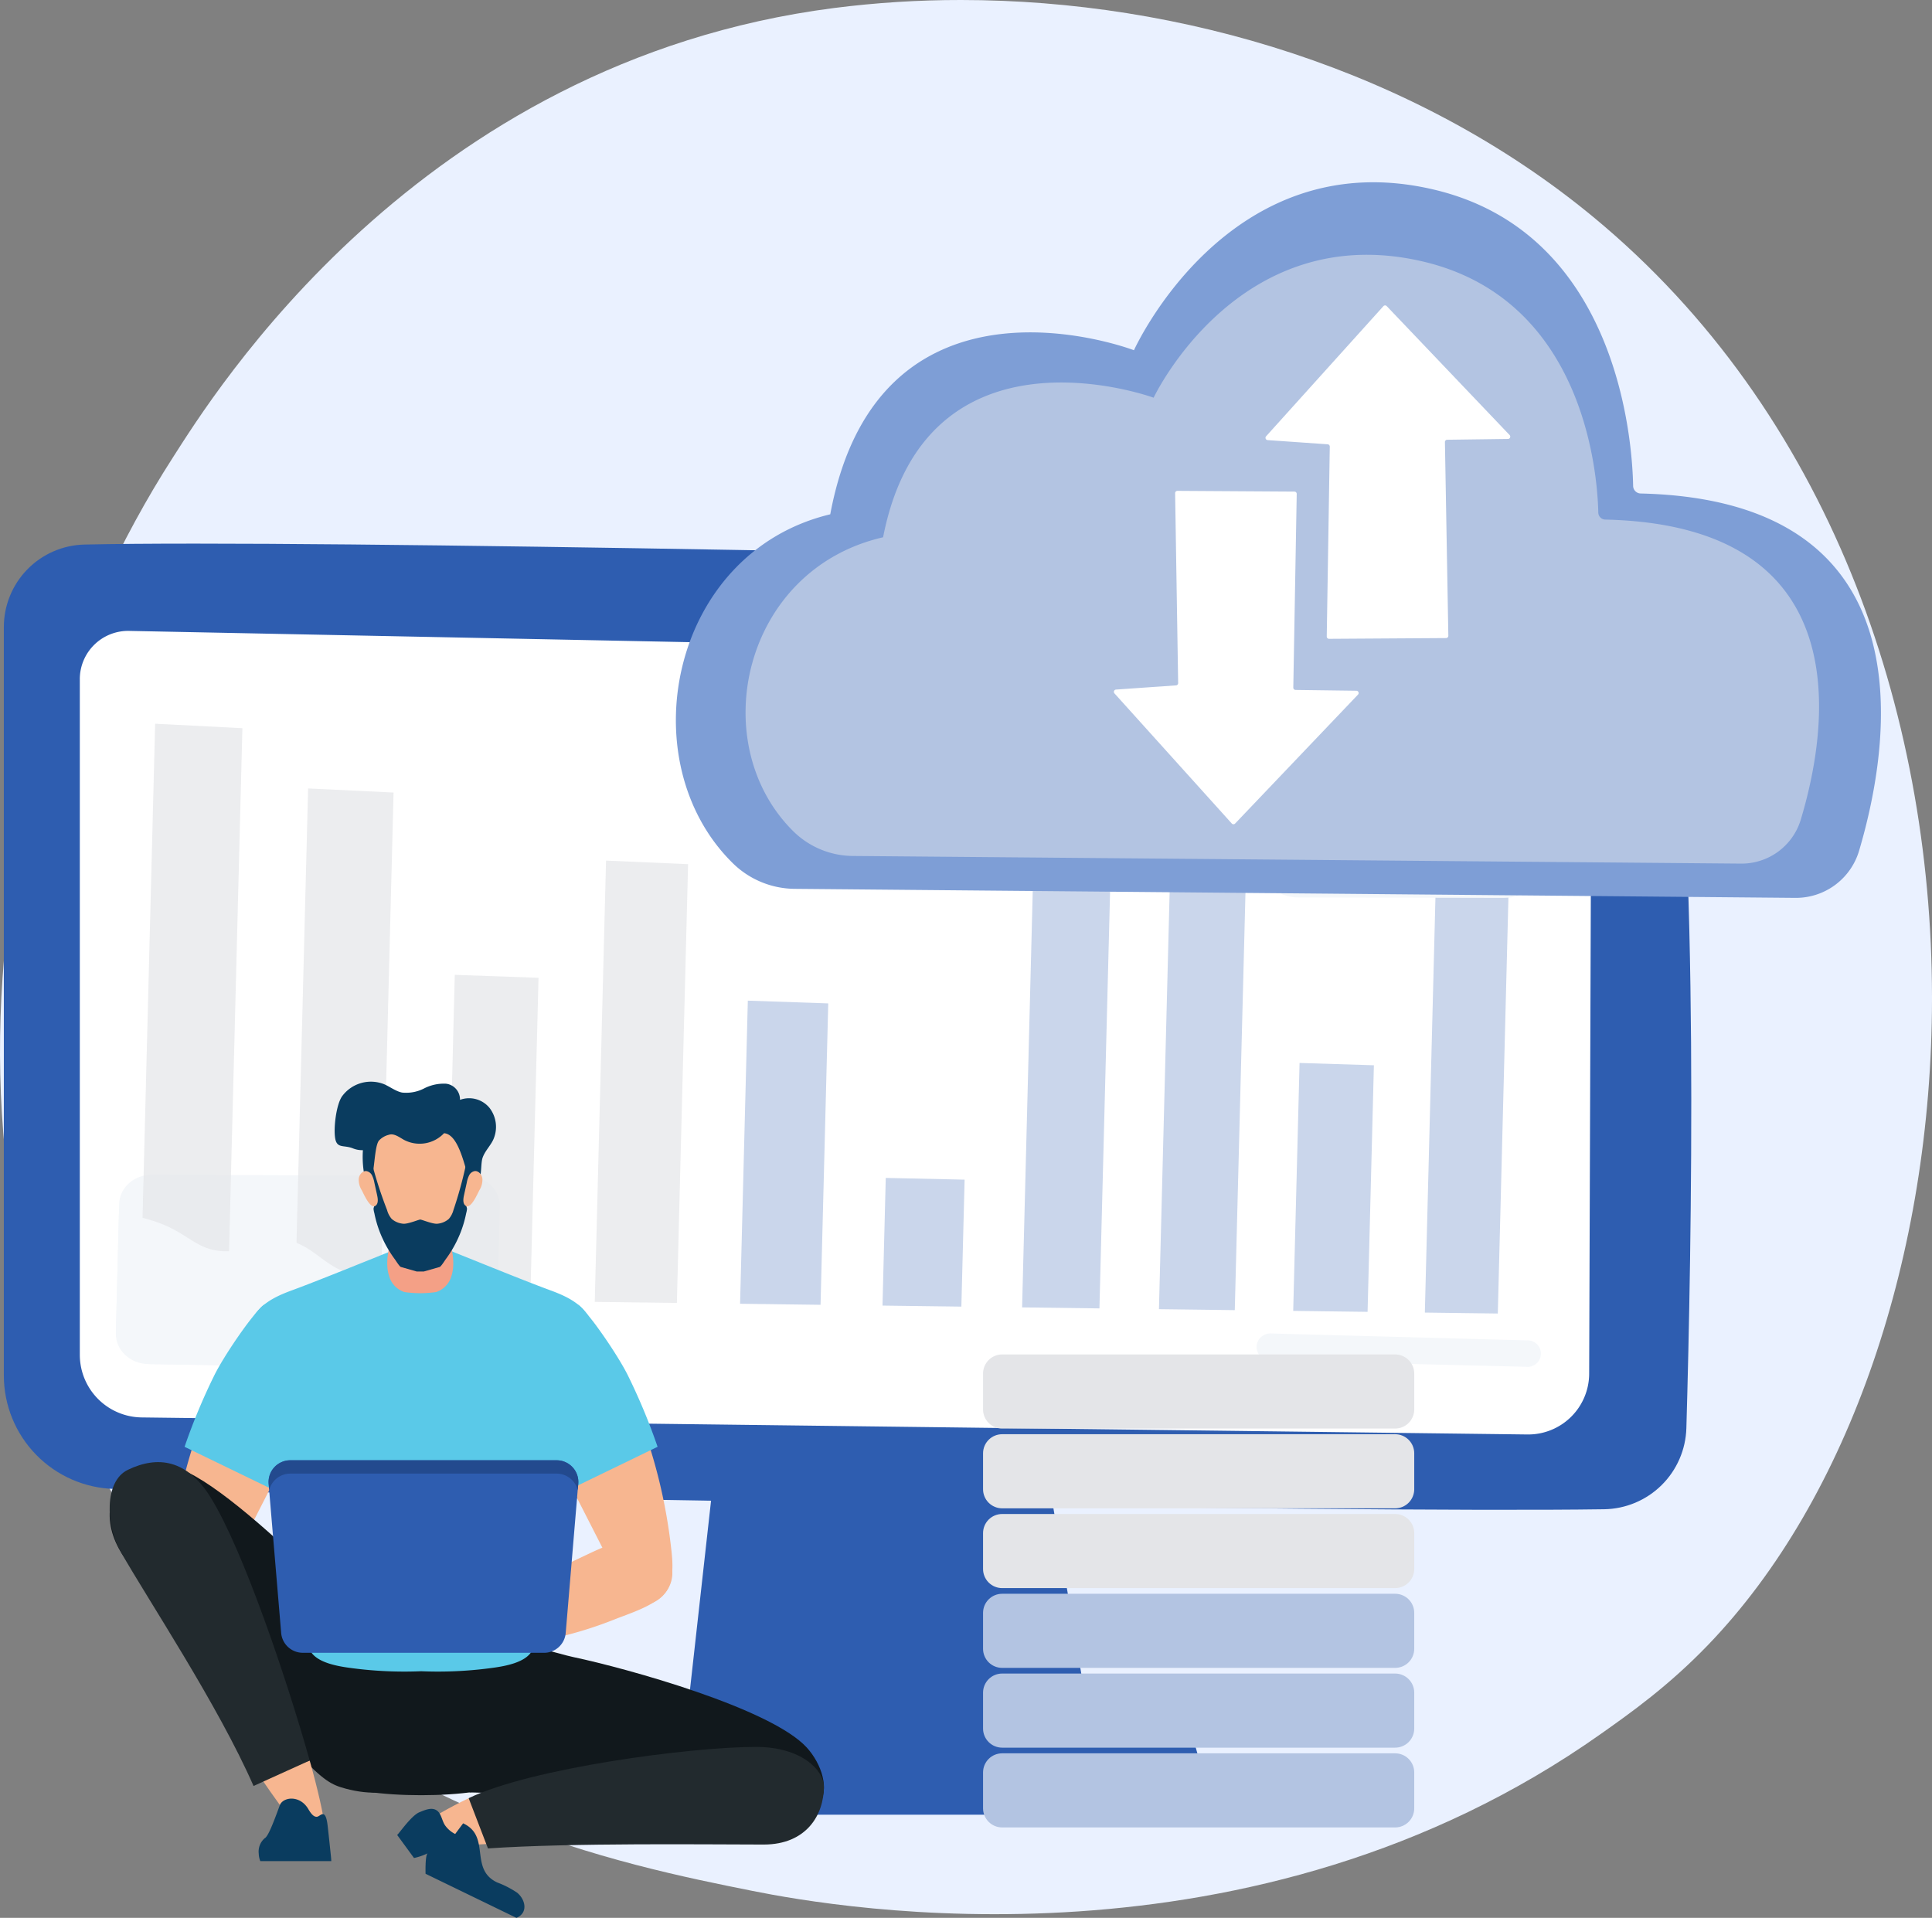 <svg id="Manual" xmlns="http://www.w3.org/2000/svg" xmlns:xlink="http://www.w3.org/1999/xlink" width="428.251" height="425.131" viewBox="0 0 428.251 425.131">
  <rect x="0" y="0" width="428.251" height="425.131" fill="#808080" stroke="none"/>
  <defs>
    <clipPath id="clip-path">
      <rect id="Rectangle_1981" data-name="Rectangle 1981" width="428.251" height="425.131" fill="none"/>
    </clipPath>
    <clipPath id="clip-path-2">
      <path id="Path_254" data-name="Path 254" d="M184.847,1.78C92.425,13.7,46.952,87.991,38.344,101.377c-47.063,73.182-56.51,184.044,4.163,254.412,40.1,46.511,95.573,57.622,124.27,63.37,19.433,3.892,110.871,19.832,188.146-34.85,6.575-4.652,14.895-10.539,23.689-19.67,31.408-32.61,49.58-86.608,49.64-143.154v-.541C428.186,157.68,405.443,91.3,353.2,48.125,313.723,15.511,261.691,0,213,0a220.665,220.665,0,0,0-28.157,1.78" transform="translate(0)" fill="none"/>
    </clipPath>
    <clipPath id="clip-path-3">
      <path id="Path_255" data-name="Path 255" d="M300.767,613.979l-7.849,70.393H383.98l-11.861-70.393Z" transform="translate(-292.918 -613.979)" fill="none"/>
    </clipPath>
    <clipPath id="clip-path-4">
      <path id="Path_256" data-name="Path 256" d="M19.53,233.262A18.292,18.292,0,0,0,1.647,251.554v165.9A25.167,25.167,0,0,0,26.165,442.61c60.593,1.563,272.521,5.351,330.2,4.5A18.518,18.518,0,0,0,374.6,429.12c1.112-38.54,2.918-131.216-3.766-174.242a19.056,19.056,0,0,0-18.221-16.13c-45.2-1.446-228.241-5.692-308.537-5.692-9.892,0-18.221.065-24.544.206" transform="translate(-1.647 -233.056)" fill="none"/>
    </clipPath>
    <clipPath id="clip-path-6">
      <path id="Path_259" data-name="Path 259" d="M373.8,739.814l-128.483,4.009c-2.658.083-4.9,1.577-5.41,3.61L238.2,754.2c-.7,2.769,2.019,5.346,5.64,5.346H377.118c3.679,0,6.411-2.656,5.61-5.455l-3.083-10.773c-.588-2.054-2.927-3.5-5.607-3.5-.078,0-.156,0-.234,0" transform="translate(-238.092 -739.81)" fill="none"/>
    </clipPath>
    <clipPath id="clip-path-8">
      <rect id="Rectangle_1958" data-name="Rectangle 1958" width="85.117" height="43.1" fill="none"/>
    </clipPath>
    <clipPath id="clip-path-9">
      <rect id="Rectangle_1959" data-name="Rectangle 1959" width="303.622" height="130.747" fill="none"/>
    </clipPath>
    <clipPath id="clip-path-10">
      <rect id="Rectangle_1962" data-name="Rectangle 1962" width="63.033" height="7.383" fill="none"/>
    </clipPath>
    <clipPath id="clip-path-11">
      <rect id="Rectangle_1964" data-name="Rectangle 1964" width="84.712" height="34.383" fill="none"/>
    </clipPath>
    <clipPath id="clip-path-12">
      <rect id="Rectangle_1965" data-name="Rectangle 1965" width="63.913" height="49.453" fill="none"/>
    </clipPath>
    <clipPath id="clip-path-13">
      <path id="Rectangle_1970" data-name="Rectangle 1970" d="M4.234,0H91.341a4.235,4.235,0,0,1,4.235,4.235v7.96a4.235,4.235,0,0,1-4.235,4.235H4.235A4.235,4.235,0,0,1,0,12.195V4.234A4.234,4.234,0,0,1,4.234,0Z" fill="#e4e5e8"/>
    </clipPath>
    <clipPath id="clip-path-14">
      <path id="Rectangle_1972" data-name="Rectangle 1972" d="M4.234,0H91.342a4.234,4.234,0,0,1,4.234,4.234v7.96a4.235,4.235,0,0,1-4.235,4.235H4.234A4.234,4.234,0,0,1,0,12.2V4.234A4.234,4.234,0,0,1,4.234,0Z" fill="#e4e5e8"/>
    </clipPath>
    <clipPath id="clip-path-16">
      <path id="Rectangle_1976" data-name="Rectangle 1976" d="M4.234,0H91.342a4.234,4.234,0,0,1,4.234,4.234v7.96a4.235,4.235,0,0,1-4.235,4.235H4.234A4.234,4.234,0,0,1,0,12.2V4.234A4.234,4.234,0,0,1,4.234,0Z" fill="#b3c4e2"/>
    </clipPath>
    <clipPath id="clip-path-18">
      <path id="Rectangle_1980" data-name="Rectangle 1980" d="M4.234,0H91.341a4.235,4.235,0,0,1,4.235,4.235v7.96a4.235,4.235,0,0,1-4.235,4.235H4.235A4.235,4.235,0,0,1,0,12.195V4.234A4.234,4.234,0,0,1,4.234,0Z" fill="#b3c4e2"/>
    </clipPath>
  </defs>
  <g id="Group_25625" data-name="Group 25625" clip-path="url(#clip-path)">
    <g id="Group_25569" data-name="Group 25569" transform="translate(0)">
      <g id="Group_25568" data-name="Group 25568" clip-path="url(#clip-path-2)">
        <rect id="Rectangle_1952" data-name="Rectangle 1952" width="623.029" height="621.903" transform="translate(-232.61 172.666) rotate(-38.841)" fill="#eaf1ff"/>
      </g>
    </g>
    <g id="Group_25571" data-name="Group 25571" transform="translate(151.459 317.471)">
      <g id="Group_25570" data-name="Group 25570" clip-path="url(#clip-path-3)">
        <rect id="Rectangle_1953" data-name="Rectangle 1953" width="109.654" height="114.93" transform="translate(-32.904 47.692) rotate(-55.397)" fill="#2e5db0"/>
      </g>
    </g>
    <g id="Group_25573" data-name="Group 25573" transform="translate(0.852 120.506)">
      <g id="Group_25572" data-name="Group 25572" clip-path="url(#clip-path-4)">
        <rect id="Rectangle_1954" data-name="Rectangle 1954" width="230.366" height="384.49" transform="translate(-8.939 214.533) rotate(-87.614)" fill="#2e5db0"/>
      </g>
    </g>
    <g id="Group_25578" data-name="Group 25578">
      <g id="Group_25577" data-name="Group 25577" clip-path="url(#clip-path)">
        <path id="Path_257" data-name="Path 257" d="M21.779,256.209V406.017a13.889,13.889,0,0,0,13.714,13.857l307.1,3.777a13.52,13.52,0,0,0,13.752-13.437l.514-148.47a9.886,9.886,0,0,0-9.668-9.9L32.776,245.524a10.714,10.714,0,0,0-11,10.685" transform="translate(-4.087 -105.669)" fill="#fff"/>
      </g>
    </g>
    <g id="Group_25580" data-name="Group 25580" transform="translate(123.11 382.534)">
      <g id="Group_25579" data-name="Group 25579" clip-path="url(#clip-path-6)">
        <rect id="Rectangle_1957" data-name="Rectangle 1957" width="47.121" height="147.116" transform="translate(-4.271 19.019) rotate(-79.046)" fill="#2e5db0"/>
      </g>
    </g>
    <g id="Group_25612" data-name="Group 25612">
      <g id="Group_25611" data-name="Group 25611" clip-path="url(#clip-path)">
        <g id="Group_25583" data-name="Group 25583" transform="translate(25.682 260.417)" style="mix-blend-mode: soft-light;isolation: isolate">
          <g id="Group_25582" data-name="Group 25582">
            <g id="Group_25581" data-name="Group 25581" clip-path="url(#clip-path-8)">
              <path id="Path_260" data-name="Path 260" d="M56.813,545.594l69.878,1.143c3.971.065,7.243-2.812,7.336-6.449l.755-29.6c.1-3.726-3.177-6.806-7.245-6.82l-69.9-.232c-3.931-.013-7.141,2.85-7.233,6.45l-.732,28.688c-.095,3.689,3.115,6.753,7.142,6.819" transform="translate(-49.669 -503.638)" fill="#f4f7fa"/>
            </g>
          </g>
        </g>
        <g id="Group_25586" data-name="Group 25586" transform="translate(31.15 160.426)" opacity="0.7">
          <g id="Group_25585" data-name="Group 25585" transform="translate(0)">
            <g id="Group_25584" data-name="Group 25584" transform="translate(0 0)" clip-path="url(#clip-path-9)">
              <path id="Path_261" data-name="Path 261" d="M489.75,402.783l16.17.209,2.765-108.279-16.156-.792Z" transform="translate(-205.064 -272.245)" fill="#b3c4e2"/>
              <path id="Path_262" data-name="Path 262" d="M445.015,430.936l16.484.213,1.4-54.661-16.476-.51Z" transform="translate(-189.51 -300.775)" fill="#b3c4e2"/>
              <path id="Path_263" data-name="Path 263" d="M399.4,394.879l16.807.217L419.3,274.253l-16.79-.881Z" transform="translate(-173.652 -265.1)" fill="#b3c4e2"/>
              <path id="Path_264" data-name="Path 264" d="M352.893,403.341l17.14.221,2.654-103.928-17.125-.8Z" transform="translate(-157.481 -273.954)" fill="#b3c4e2"/>
              <path id="Path_265" data-name="Path 265" d="M305.455,443.345l17.482.225.718-28.143-17.478-.383Z" transform="translate(-140.988 -314.357)" fill="#b3c4e2"/>
              <path id="Path_266" data-name="Path 266" d="M257.061,421.994l17.835.23,1.706-66.811-17.825-.609Z" transform="translate(-124.162 -293.413)" fill="#b3c4e2"/>
              <path id="Path_267" data-name="Path 267" d="M207.682,405.031l18.2.235L228.365,308l-18.185-.791Z" transform="translate(-106.994 -276.865)" fill="#e4e5e8"/>
              <path id="Path_268" data-name="Path 268" d="M157.289,418.107l18.574.239,1.83-71.657-18.563-.654Z" transform="translate(-89.474 -290.364)" fill="#e4e5e8"/>
              <path id="Path_269" data-name="Path 269" d="M105.849,395.653l18.96.245,2.868-112.3-18.943-.9Z" transform="translate(-71.589 -268.344)" fill="#e4e5e8"/>
              <path id="Path_270" data-name="Path 270" d="M53.329,387.56l19.359.25,3.22-126.124-19.34-.993Z" transform="translate(-53.329 -260.692)" fill="#e4e5e8"/>
            </g>
          </g>
        </g>
        <g id="Group_25595" data-name="Group 25595" transform="translate(278.523 295.596)" style="mix-blend-mode: soft-light;isolation: isolate">
          <g id="Group_25594" data-name="Group 25594">
            <g id="Group_25593" data-name="Group 25593" clip-path="url(#clip-path-10)">
              <path id="Path_273" data-name="Path 273" d="M541.779,577.671l56.645,1.384a2.938,2.938,0,1,0,.151-5.852l-56.641-1.528a3.07,3.07,0,0,0-3.274,2.844l0,.144a3.071,3.071,0,0,0,3.123,3.008" transform="translate(-538.656 -571.674)" fill="#f4f7fa"/>
            </g>
          </g>
        </g>
        <g id="Group_25601" data-name="Group 25601" transform="translate(25.703 269.122)" style="mix-blend-mode: soft-light;isolation: isolate">
          <g id="Group_25600" data-name="Group 25600">
            <g id="Group_25599" data-name="Group 25599" clip-path="url(#clip-path-11)">
              <path id="Path_275" data-name="Path 275" d="M73.333,528.7c5.353.322,6.221-2.5,11.5-2.641,8.959-.238,10.946,7.8,19.571,7.894,7.04.08,8.948-5.261,15.9-4.486,5.168.576,6.106,3.761,11.144,4.343a13.344,13.344,0,0,0,2.969,0l-.357,13.964c-.1,3.995-3.7,7.154-8.057,7.083l-68.283-1.116c-4.518-.074-8.118-3.511-8.012-7.649l.654-25.616a32.758,32.758,0,0,1,10.129,2.445c5.627,2.429,7.438,5.454,12.839,5.779" transform="translate(-49.708 -520.474)" fill="#f4f7fa"/>
            </g>
          </g>
        </g>
        <g id="Group_25604" data-name="Group 25604" transform="translate(279.044 149.589)" style="mix-blend-mode: soft-light;isolation: isolate">
          <g id="Group_25603" data-name="Group 25603">
            <g id="Group_25602" data-name="Group 25602" clip-path="url(#clip-path-12)">
              <path id="Path_276" data-name="Path 276" d="M548.439,338.656l45.55.1c4.749.01,8.624-3.45,8.735-7.8l.851-33.31c.115-4.509-3.849-8.236-8.773-8.246l-45.55-.1c-4.749-.01-8.624,3.45-8.735,7.8l-.851,33.31c-.115,4.509,3.849,8.236,8.773,8.246" transform="translate(-539.664 -289.301)" fill="#f4f7fa"/>
            </g>
          </g>
        </g>
        <path id="Path_279" data-name="Path 279" d="M503.593,147.129a1.708,1.708,0,0,1-1.668-1.675c-.171-9.378-3.1-55.942-44.1-65.672-45.654-10.833-66.547,35.594-66.547,35.594s-56.487-21.666-67.32,36.369c-35.419,8.5-44.621,54.756-21.584,77.357a19.8,19.8,0,0,0,13.694,5.668l221.811,2a14.6,14.6,0,0,0,14.133-10.445c6.929-23.386,16.011-77.685-48.417-79.194" transform="translate(-139.922 -37.738)" fill="#7e9ed6"/>
        <path id="Path_280" data-name="Path 280" d="M492.862,147.586a1.582,1.582,0,0,1-1.57-1.523c-.171-8.2-2.9-47.533-39.285-55.78-40.669-9.217-59.281,30.285-59.281,30.285s-50.319-18.434-59.969,30.943c-31.249,7.163-39.589,45.835-19.81,65.259a18.98,18.98,0,0,0,13.132,5.383l196.714,1.693a13.71,13.71,0,0,0,13.323-9.552c6.135-20.234,13.415-65.4-43.254-66.708" transform="translate(-137.01 -32.41)" fill="#b3c4e2"/>
        <path id="Path_281" data-name="Path 281" d="M491.08,210.951l.673,42.091a.507.507,0,0,1-.471.514l-13.306.928a.507.507,0,0,0-.341.845l26,28.843a.507.507,0,0,0,.744.01l27.24-28.583a.507.507,0,0,0-.36-.856l-13.483-.179a.506.506,0,0,1-.5-.516l.758-42.93a.507.507,0,0,0-.5-.516l-25.943-.166a.507.507,0,0,0-.51.515" transform="translate(-230.601 -101.626)" fill="#fff"/>
        <path id="Path_282" data-name="Path 282" d="M556.08,204.324l.673-42.091a.506.506,0,0,0-.471-.513l-13.306-.928a.507.507,0,0,1-.341-.845l26-28.843a.507.507,0,0,1,.744-.01l27.24,28.583a.507.507,0,0,1-.36.857l-13.483.179a.506.506,0,0,0-.5.516l.758,42.93a.507.507,0,0,1-.5.516l-25.943.166a.507.507,0,0,1-.51-.515" transform="translate(-261.991 -63.233)" fill="#fff"/>
        <path id="Path_283" data-name="Path 283" d="M73.042,615.652c-.31,2.884-.483,5.952.842,8.531s4.688,4.326,7.228,2.925a8.334,8.334,0,0,0,3-3.785q6.261-12.264,12.52-24.528c3.441-6.74,6.974-13.893,6.537-21.449a17.9,17.9,0,0,0-3.407-9.76c-1.843-2.435-5.849-6.313-8.6-3.465s-4.628,7.784-6.365,11.293a120.273,120.273,0,0,0-9.2,25.453,118.576,118.576,0,0,0-2.55,14.785" transform="translate(-35.168 -271.946)" fill="#f7b690"/>
        <path id="Path_284" data-name="Path 284" d="M106.173,576.893a19.921,19.921,0,0,0-3.792-10.86c-2.051-2.71-3.25-9.518-6.317-6.35s-8.407,11.155-10.339,15.06a133.74,133.74,0,0,0-6.6,15.865l20.007,9.7c3.754-7.369,7.521-15.177,7.045-23.416" transform="translate(-38.21 -269.89)" fill="#5ac9e8" fill-rule="evenodd"/>
        <path id="Path_285" data-name="Path 285" d="M73.171,660.77c2.03-2.472,5.526-3.338,8.705-2.985s6.138,1.742,9.027,3.114q7.946,3.773,15.882,7.566l16.391,7.821a3.469,3.469,0,0,1,2.062,1.81,2.33,2.33,0,0,1-1.224,2.526,6.475,6.475,0,0,1-2.933.64A86.623,86.623,0,0,1,84.8,675.249c-3.31-1.315-8.007-2.768-10.681-5.2a6.908,6.908,0,0,1-.946-9.279" transform="translate(-34.67 -317.627)" fill="#f7b690"/>
        <path id="Path_286" data-name="Path 286" d="M135.058,698.636c6.089-.891,34.99-.891,41.079,0,7.572,1.109,6.433,10.533,5.479,16.172-1.041,6.153-2.315,12.76-6.837,17.06-4.417,4.2-33.946,4.2-38.363,0-4.522-4.3-5.8-10.907-6.837-17.06-.955-5.639-2.094-15.064,5.479-16.172" transform="translate(-62.245 -337.069)" fill="#11181c" fill-rule="evenodd"/>
        <path id="Path_287" data-name="Path 287" d="M272.213,728.845c3.179,3.506,5.253,9.256,2.5,12.9-2.334,3.086-67.584-2.985-77.234-2.985-6.856-8.74-6.585-22.011,10.985-30.955,3.759-1.914,7.887.1,11.971.957,11.82,2.487,43.884,11.376,51.781,20.084" transform="translate(-93.353 -341.433)" fill="#11181c" fill-rule="evenodd"/>
        <path id="Path_288" data-name="Path 288" d="M60.473,628.745c-4.715-.41-9.92,1.422-12.216,5.561-1.877,3.384-1.474,7.662.107,11.194s4.2,6.476,6.784,9.359c37.31,41.678,37.914,43.566,44.151,45.24,10.631,2.852,23.466-.044,14.043-24.454-1.519-3.935-41.158-45.88-52.869-46.9" transform="translate(-22.701 -303.612)" fill="#11181c" fill-rule="evenodd"/>
        <path id="Path_289" data-name="Path 289" d="M124.953,774.862c-2.484-1.449-7.409-7.851-13.174-16.284l10.851-3.824c3.548,12.589,4.927,21.627,2.323,20.107" transform="translate(-53.981 -364.493)" fill="#f7b690"/>
        <path id="Path_290" data-name="Path 290" d="M51.02,628.541c6.619-3.193,13.144-2.36,18.428,6.2,7.126,11.548,16.687,39.735,21.9,58.229L78.9,698.616c-7.88-17.984-23.416-41.308-29.433-51.9-3.374-5.941-3.666-15.653,1.555-18.171" transform="translate(-22.698 -302.713)" fill="#222a2e" fill-rule="evenodd"/>
        <path id="Path_291" data-name="Path 291" d="M189.163,770.9l5.387,10.072c-8.048.531-14.525.622-17.255-.509-2.746-1.138,2.736-5.152,11.867-9.563" transform="translate(-85.278 -372.288)" fill="#f7b690"/>
        <path id="Path_292" data-name="Path 292" d="M264.617,748.914c10.064,0,15.033,5.174,15.033,8.819,0,6.2-3.825,12.824-13.355,12.824-12.119,0-42.484-.413-61.107.858L200.91,760.28c13.741-6.638,48.987-11.366,63.707-11.366" transform="translate(-97.025 -361.672)" fill="#222a2e" fill-rule="evenodd"/>
        <path id="Path_293" data-name="Path 293" d="M170.253,781.255c.367-.23,3.139-4.317,4.948-5.041,1.05-.42,2.466-1.086,3.593-.535,1.276.625,1.334,2.4,2.092,3.464a6.006,6.006,0,0,0,2.23,1.9l1.761-2.365c6.231,2.878,1.281,10.121,7.532,13.1a20.951,20.951,0,0,1,4.45,2.284c1.294,1.059,2.114,2.991,1.253,4.425a2.815,2.815,0,0,1-1.426,1.143l-20.135-9.769s-.121-4.075.454-4.533a12.766,12.766,0,0,1-3.016,1.033Z" transform="translate(-82.22 -374.497)" fill="#0a3c5f" fill-rule="evenodd"/>
        <path id="Path_294" data-name="Path 294" d="M110.915,783.281a3.91,3.91,0,0,1,1.344-3.434c.715-.388,1.831-3.18,3.312-7.267.677-1.869,4.451-2.391,6.336.827.611,1.044,1.179,1.722,1.865,1.7.576-.019,1.219-1.019,1.772-.358.488.583.619,2.12.743,3.215.213,1.887.406,3.787.609,5.681.045.419.089.857.1,1.289H111.259a4.918,4.918,0,0,1-.344-1.651" transform="translate(-53.562 -372.379)" fill="#0a3c5f" fill-rule="evenodd"/>
        <path id="Path_295" data-name="Path 295" d="M259.667,615.652c.311,2.884.483,5.952-.842,8.531s-4.688,4.326-7.228,2.925a8.338,8.338,0,0,1-3-3.785l-12.52-24.528c-3.441-6.74-6.973-13.893-6.536-21.449a17.9,17.9,0,0,1,3.408-9.76c1.843-2.435,5.849-6.313,8.6-3.465s4.627,7.784,6.364,11.293a120.3,120.3,0,0,1,9.2,25.453,118.778,118.778,0,0,1,2.55,14.785" transform="translate(-110.836 -271.946)" fill="#f7b690"/>
        <path id="Path_296" data-name="Path 296" d="M229.549,576.893a19.925,19.925,0,0,1,3.791-10.86c2.051-2.71,3.25-9.518,6.317-6.35s8.407,11.155,10.34,15.06a133.908,133.908,0,0,1,6.6,15.865l-20.007,9.7c-3.754-7.369-7.521-15.177-7.044-23.416" transform="translate(-110.836 -269.89)" fill="#5ac9e8" fill-rule="evenodd"/>
        <path id="Path_297" data-name="Path 297" d="M236.891,663.531c-2.03-2.472-5.526-3.338-8.705-2.985s-6.137,1.742-9.027,3.114q-7.946,3.773-15.882,7.566l-16.391,7.821a3.471,3.471,0,0,0-2.062,1.81,2.329,2.329,0,0,0,1.224,2.526,6.468,6.468,0,0,0,2.932.639,85.981,85.981,0,0,0,24.437-2.265,86.848,86.848,0,0,0,11.847-3.747c3.31-1.315,8.007-2.768,10.681-5.2a6.909,6.909,0,0,0,.946-9.28" transform="translate(-89.222 -318.961)" fill="#f7b690"/>
        <path id="Path_298" data-name="Path 298" d="M108,547.357c1.95-2.36,4.885-3.648,7.76-4.7,8.446-3.1,27.823-11.2,28.554-11.187.732-.015,20.108,8.09,28.555,11.187,2.874,1.054,5.809,2.342,7.759,4.7,2.6,3.149,2.94,7.673,2,11.649s-2.975,7.585-4.755,11.261a93.174,93.174,0,0,0-5.5,14.242,94.868,94.868,0,0,0-3.881,27.239c.012,2.822,1.511,7.595.644,10.257-1.089,3.343-6.855,4.1-9.767,4.476a88.872,88.872,0,0,1-15.057.646,88.872,88.872,0,0,1-15.057-.646c-2.912-.375-8.678-1.133-9.766-4.476-.867-2.662.631-7.435.644-10.257a94.868,94.868,0,0,0-3.881-27.239,93.226,93.226,0,0,0-5.5-14.242c-1.781-3.675-3.821-7.285-4.756-11.261s-.6-8.5,2-11.649" transform="translate(-50.957 -256.661)" fill="#5ac9e8" fill-rule="evenodd"/>
        <path id="Path_299" data-name="Path 299" d="M167.152,520.482c.788-2.535,1.21-7.274,2.777-8.96.941-1.013,5.851-1.013,6.792,0,1.567,1.686,1.99,6.425,2.777,8.96.882,2.839,1.651,6.245.73,9.053a5.221,5.221,0,0,1-3.395,3.543,24.875,24.875,0,0,1-7.016,0,5.221,5.221,0,0,1-3.395-3.543c-.921-2.809-.153-6.214.73-9.053" transform="translate(-80.169 -246.662)" fill="#f4a086"/>
        <path id="Path_300" data-name="Path 300" d="M158.989,485.051c1.58-4.6,19.216-4.6,20.8,0a23.316,23.316,0,0,1,.72,11.655,23.008,23.008,0,0,1-4.21,9.677c-1.407,1.865-3.239,4.614-5.288,5.542h-3.24c-2.049-.928-3.881-3.677-5.288-5.542a23.008,23.008,0,0,1-4.21-9.677,23.316,23.316,0,0,1,.72-11.655" transform="translate(-76.23 -232.577)" fill="#f7b690"/>
        <path id="Path_301" data-name="Path 301" d="M159.964,505.987c-.218-1.089-.7-2.114-.91-3.2s-.6-2.343.191-3.122a93.167,93.167,0,0,0,3.232,9.879,4.964,4.964,0,0,0,1.018,1.952,4.433,4.433,0,0,0,2.459,1.062c.982.173,3.576-.932,3.876-.914.3-.019,2.894,1.086,3.876.914a4.434,4.434,0,0,0,2.459-1.062,4.964,4.964,0,0,0,1.018-1.952,90.265,90.265,0,0,0,2.732-9.879,3.447,3.447,0,0,1,.692,3.122c-.212,1.091-.691,2.115-.91,3.2-.018.086-.033.172-.046.259a3.91,3.91,0,0,0,.215,2.148,2.166,2.166,0,0,1,.328.84,5,5,0,0,1-.185,1.006,24.769,24.769,0,0,1-1.271,4.331,25.738,25.738,0,0,1-2.023,4.037q-.593.963-1.269,1.873c-.188.253-1.071,1.689-1.367,1.689l-3.446.985h-1.6l-3.446-.985c-.3,0-1.179-1.436-1.367-1.689q-.675-.908-1.269-1.873a25.738,25.738,0,0,1-2.023-4.037,24.727,24.727,0,0,1-1.271-4.331,5.006,5.006,0,0,1-.185-1.006,2.15,2.15,0,0,1,.328-.84,3.914,3.914,0,0,0,.214-2.148c-.013-.087-.028-.173-.046-.259" transform="translate(-76.674 -241.301)" fill="#0a3c5f" fill-rule="evenodd"/>
        <path id="Path_302" data-name="Path 302" d="M145.17,466.862a7.923,7.923,0,0,1,9.272-2.59c1.334.578,2.533,1.547,3.946,1.842a8.667,8.667,0,0,0,4.9-.91,9.56,9.56,0,0,1,4.889-1.048,3.515,3.515,0,0,1,3.071,3.579,5.846,5.846,0,0,1,6.541,1.78,6.878,6.878,0,0,1,.774,7.164c-.678,1.364-1.814,2.453-2.309,3.9-.566,1.658.087,5.638-1.889,6.4-1.526.588-2.375-11.542-6.655-11.848a7.449,7.449,0,0,1-8.9,1.459c-1.068-.6-2.2-1.495-3.35-1.107a4.45,4.45,0,0,0-2.206,1.311c-1.193,1.648-.844,9.158-2.491,10.4a21.767,21.767,0,0,1-1.034-8.309,5.408,5.408,0,0,1-2.19-.385c-2.021-.827-3.531.089-3.948-2.179s.221-7.658,1.578-9.459" transform="translate(-69.284 -223.927)" fill="#0a3c5f" fill-rule="evenodd"/>
        <path id="Path_303" data-name="Path 303" d="M202.193,506.282a4.366,4.366,0,0,0,.659-2.581c-.118-.9-.865-1.755-1.709-1.652a1.751,1.751,0,0,0-1.232.95,5.774,5.774,0,0,0-.512,1.583l-.628,2.856c-.176.8-.281,1.818.354,2.283,1.161.852,2.605-2.582,3.068-3.44" transform="translate(-95.927 -242.45)" fill="#f7b690"/>
        <path id="Path_304" data-name="Path 304" d="M154.432,506.282a4.37,4.37,0,0,1-.659-2.581c.118-.9.865-1.755,1.709-1.652a1.751,1.751,0,0,1,1.232.95,5.757,5.757,0,0,1,.512,1.583l.628,2.856c.176.8.282,1.818-.354,2.283-1.162.852-2.606-2.582-3.069-3.44" transform="translate(-74.25 -242.45)" fill="#f7b690"/>
        <path id="Path_305" data-name="Path 305" d="M122.723,668.714h53.485A4.813,4.813,0,0,0,181,664.3l2.776-33.052a4.812,4.812,0,0,0-4.795-5.215H119.947a4.812,4.812,0,0,0-4.8,5.215l2.777,33.052a4.811,4.811,0,0,0,4.795,4.409" transform="translate(-55.602 -302.332)" fill="#2e5db0"/>
        <path id="Path_306" data-name="Path 306" d="M183.662,632.668a4.814,4.814,0,0,0-4.676-3.674H119.948a4.814,4.814,0,0,0-4.676,3.674l-.118-1.414a4.811,4.811,0,0,1,4.795-5.215h59.038a4.812,4.812,0,0,1,4.8,5.215Z" transform="translate(-55.602 -302.333)" fill="#234a8e"/>
      </g>
    </g>
    <g id="Group_25614" data-name="Group 25614" transform="translate(217.907 300.241)">
      <g id="Group_25613" data-name="Group 25613" clip-path="url(#clip-path-13)">
        <rect id="Rectangle_1969" data-name="Rectangle 1969" width="96.583" height="24.012" transform="translate(-1.308 0.105) rotate(-4.582)" fill="#e4e5e8"/>
      </g>
    </g>
    <g id="Group_25616" data-name="Group 25616" transform="translate(217.907 317.926)">
      <g id="Group_25615" data-name="Group 25615" clip-path="url(#clip-path-14)">
        <rect id="Rectangle_1971" data-name="Rectangle 1971" width="96.583" height="24.012" transform="translate(-1.308 0.105) rotate(-4.582)" fill="#e4e5e8"/>
      </g>
    </g>
    <g id="Group_25618" data-name="Group 25618" transform="translate(217.907 335.61)">
      <g id="Group_25617" data-name="Group 25617" clip-path="url(#clip-path-14)">
        <rect id="Rectangle_1973" data-name="Rectangle 1973" width="96.583" height="24.012" transform="translate(-1.308 0.105) rotate(-4.582)" fill="#e4e5e8"/>
      </g>
    </g>
    <g id="Group_25620" data-name="Group 25620" transform="translate(217.907 353.295)">
      <g id="Group_25619" data-name="Group 25619" clip-path="url(#clip-path-16)">
        <rect id="Rectangle_1975" data-name="Rectangle 1975" width="96.583" height="24.012" transform="translate(-1.308 0.105) rotate(-4.582)" fill="#b3c4e2"/>
      </g>
    </g>
    <g id="Group_25622" data-name="Group 25622" transform="translate(217.907 370.979)">
      <g id="Group_25621" data-name="Group 25621" clip-path="url(#clip-path-16)">
        <rect id="Rectangle_1977" data-name="Rectangle 1977" width="96.583" height="24.012" transform="translate(-1.308 0.105) rotate(-4.582)" fill="#b3c4e2"/>
      </g>
    </g>
    <g id="Group_25624" data-name="Group 25624" transform="translate(217.907 388.663)">
      <g id="Group_25623" data-name="Group 25623" clip-path="url(#clip-path-18)">
        <rect id="Rectangle_1979" data-name="Rectangle 1979" width="96.583" height="24.012" transform="translate(-1.308 0.105) rotate(-4.582)" fill="#b3c4e2"/>
      </g>
    </g>
  </g>
</svg>
